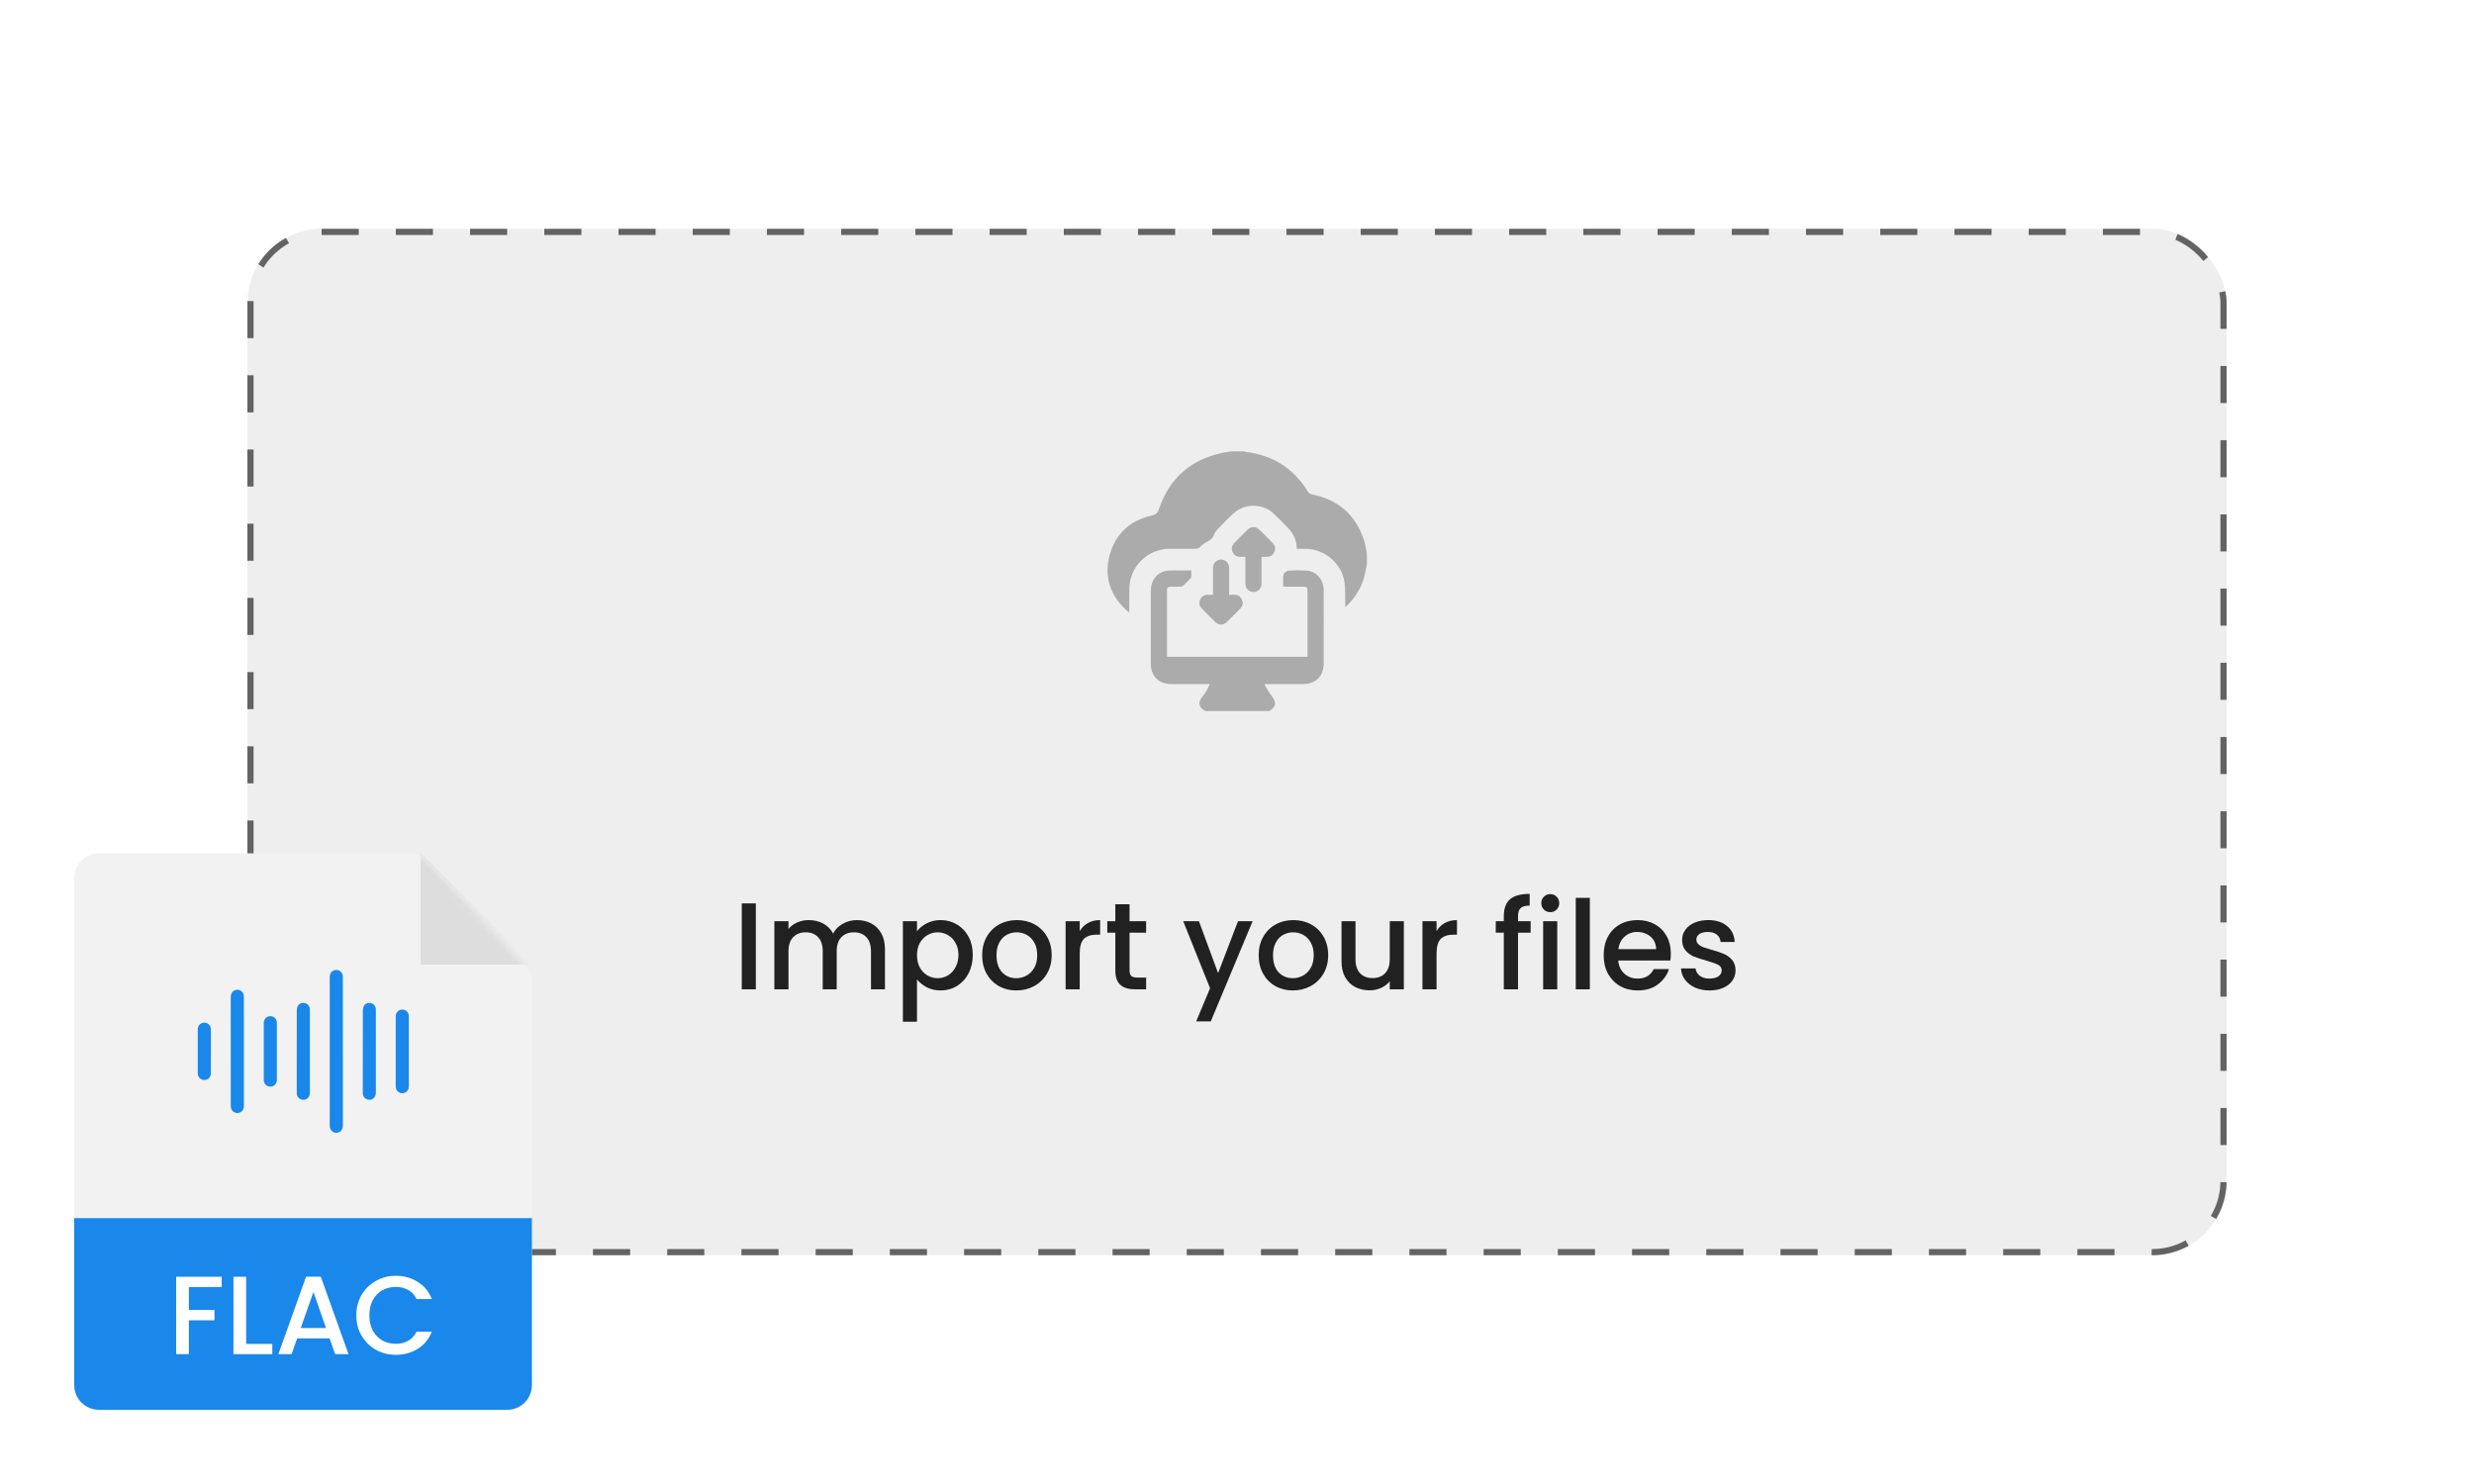 <svg width="400" height="240" viewBox="0 0 400 240" fill="none" xmlns="http://www.w3.org/2000/svg">
<g filter="url(#filter0_d_4211_913)">
<rect x="40" y="37" width="320" height="166" rx="12" fill="#EEEEEE"/>
<rect x="40.5" y="37.5" width="319" height="165" rx="11.5" stroke="#636363" stroke-dasharray="6 6"/>
</g>
<g opacity="0.48" clip-path="url(#clip0_4211_913)">
<path d="M221 91.293C220.838 92.036 220.721 92.793 220.505 93.52C219.996 95.229 219.06 96.689 217.786 97.933C217.72 97.998 217.646 98.053 217.5 98.178C217.5 97.957 217.503 97.816 217.5 97.675C217.469 96.516 217.544 95.341 217.385 94.199C216.963 91.167 214.227 88.818 211.172 88.755C210.682 88.746 210.192 88.754 209.668 88.754C209.639 88.467 209.623 88.198 209.584 87.933C209.433 86.937 208.937 86.109 208.258 85.395C207.477 84.575 206.687 83.758 205.853 82.994C204.139 81.425 201.309 81.386 199.547 82.932C198.606 83.759 197.751 84.686 196.875 85.585C196.65 85.816 196.417 86.088 196.319 86.385C196.094 87.062 195.627 87.422 195.008 87.701C194.658 87.86 194.333 88.129 194.074 88.418C193.825 88.694 193.569 88.762 193.221 88.758C191.871 88.741 190.521 88.747 189.17 88.751C185.5 88.763 182.631 91.607 182.585 95.283C182.571 96.376 182.583 97.469 182.582 98.563C182.582 98.697 182.582 98.829 182.582 99.065C182.379 98.903 182.24 98.808 182.117 98.693C179.505 96.263 178.477 93.293 179.399 89.826C180.336 86.31 182.714 84.158 186.247 83.365C186.919 83.215 187.161 82.962 187.374 82.333C189.126 77.183 192.726 74.152 198.052 73.157C198.386 73.095 198.723 73.051 199.058 73C199.741 73 200.423 73 201.105 73C201.194 73.024 201.283 73.06 201.374 73.071C205.739 73.595 209.108 75.703 211.432 79.45C211.622 79.757 211.832 79.896 212.178 79.965C216.359 80.806 219.159 83.246 220.521 87.3C220.757 88.003 220.845 88.758 221 89.488C221 90.09 221 90.691 221 91.293Z" fill="#636363"/>
<path d="M194.884 115C194.085 114.527 193.791 114.034 193.98 113.377C194.052 113.126 194.215 112.887 194.387 112.686C194.896 112.088 195.258 111.414 195.592 110.633C195.376 110.633 195.23 110.633 195.085 110.633C193.188 110.633 191.293 110.634 189.396 110.633C187.357 110.63 186.064 109.344 186.062 107.312C186.06 103.376 186.059 99.439 186.064 95.503C186.066 93.875 187.026 92.618 188.524 92.323C188.96 92.238 189.42 92.265 189.87 92.261C190.767 92.253 191.664 92.259 192.61 92.259C192.61 92.635 192.624 92.973 192.601 93.309C192.594 93.408 192.497 93.513 192.418 93.595C192.07 93.958 191.723 94.323 191.355 94.666C191.241 94.772 191.067 94.867 190.918 94.874C190.36 94.898 189.8 94.89 189.24 94.882C188.864 94.875 188.681 95.051 188.681 95.422C188.681 98.962 188.682 102.502 188.683 106.042C188.683 106.094 188.702 106.146 188.717 106.219C196.265 106.219 203.803 106.219 211.399 106.219C211.399 106.078 211.399 105.947 211.399 105.815C211.399 102.411 211.399 99.008 211.399 95.605C211.399 94.985 211.3 94.884 210.695 94.883C209.753 94.882 208.812 94.883 207.871 94.882C207.737 94.882 207.605 94.87 207.472 94.863C207.472 94.196 207.387 93.541 207.511 92.927C207.564 92.66 208.03 92.311 208.331 92.288C209.307 92.212 210.296 92.228 211.274 92.283C212.813 92.368 214.003 93.745 214.017 95.42C214.031 97.237 214.02 99.055 214.02 100.873C214.02 103.006 214.021 105.138 214.02 107.27C214.018 109.359 212.74 110.632 210.644 110.633C208.762 110.634 206.88 110.633 204.996 110.633C204.851 110.633 204.705 110.633 204.56 110.633C204.526 110.669 204.492 110.705 204.458 110.741C204.834 111.348 205.157 111.997 205.599 112.551C206.436 113.602 206.346 114.32 205.199 115.001C201.76 115 198.321 115 194.884 115Z" fill="#636363"/>
<path d="M203.97 90.061C203.97 91.531 203.975 92.949 203.968 94.368C203.965 95.1 203.479 95.666 202.82 95.731C202.004 95.813 201.36 95.239 201.354 94.401C201.345 93.117 201.352 91.833 201.351 90.549C201.351 90.401 201.351 90.255 201.351 90.061C201.036 90.061 200.754 90.069 200.472 90.06C199.917 90.042 199.509 89.785 199.285 89.271C199.06 88.757 199.135 88.266 199.52 87.867C200.257 87.1 201.006 86.343 201.775 85.606C202.287 85.115 203.034 85.115 203.553 85.611C204.322 86.346 205.071 87.104 205.807 87.872C206.191 88.272 206.262 88.763 206.034 89.277C205.808 89.79 205.398 90.043 204.843 90.06C204.571 90.068 204.3 90.061 203.97 90.061Z" fill="#636363"/>
<path d="M196.111 96.196C196.111 94.983 196.111 93.824 196.111 92.666C196.111 92.392 196.107 92.119 196.112 91.846C196.128 91.076 196.686 90.501 197.415 90.497C198.138 90.492 198.721 91.074 198.727 91.838C198.737 93.135 198.73 94.433 198.73 95.73C198.73 95.866 198.73 96.001 198.73 96.196C199.037 96.196 199.318 96.194 199.599 96.196C200.159 96.202 200.566 96.459 200.792 96.971C201.026 97.499 200.938 97.997 200.538 98.408C199.807 99.161 199.068 99.911 198.309 100.637C197.777 101.147 197.036 101.132 196.505 100.616C195.761 99.894 195.031 99.156 194.307 98.413C193.907 98.002 193.812 97.51 194.044 96.979C194.267 96.468 194.67 96.205 195.232 96.197C195.504 96.194 195.775 96.196 196.111 96.196Z" fill="#636363"/>
</g>
<path d="M122.208 146.1V160H119.928V146.1H122.208ZM138.541 148.8C139.408 148.8 140.181 148.98 140.861 149.34C141.555 149.7 142.095 150.233 142.481 150.94C142.881 151.647 143.081 152.5 143.081 153.5V160H140.821V153.84C140.821 152.853 140.575 152.1 140.081 151.58C139.588 151.047 138.915 150.78 138.061 150.78C137.208 150.78 136.528 151.047 136.021 151.58C135.528 152.1 135.281 152.853 135.281 153.84V160H133.021V153.84C133.021 152.853 132.775 152.1 132.281 151.58C131.788 151.047 131.115 150.78 130.261 150.78C129.408 150.78 128.728 151.047 128.221 151.58C127.728 152.1 127.481 152.853 127.481 153.84V160H125.201V148.98H127.481V150.24C127.855 149.787 128.328 149.433 128.901 149.18C129.475 148.927 130.088 148.8 130.741 148.8C131.621 148.8 132.408 148.987 133.101 149.36C133.795 149.733 134.328 150.273 134.701 150.98C135.035 150.313 135.555 149.787 136.261 149.4C136.968 149 137.728 148.8 138.541 148.8ZM148.262 150.6C148.649 150.093 149.176 149.667 149.842 149.32C150.509 148.973 151.262 148.8 152.102 148.8C153.062 148.8 153.936 149.04 154.722 149.52C155.522 149.987 156.149 150.647 156.602 151.5C157.056 152.353 157.282 153.333 157.282 154.44C157.282 155.547 157.056 156.54 156.602 157.42C156.149 158.287 155.522 158.967 154.722 159.46C153.936 159.94 153.062 160.18 152.102 160.18C151.262 160.18 150.516 160.013 149.862 159.68C149.209 159.333 148.676 158.907 148.262 158.4V165.24H145.982V148.98H148.262V150.6ZM154.962 154.44C154.962 153.68 154.802 153.027 154.482 152.48C154.176 151.92 153.762 151.5 153.242 151.22C152.736 150.927 152.189 150.78 151.602 150.78C151.029 150.78 150.482 150.927 149.962 151.22C149.456 151.513 149.042 151.94 148.722 152.5C148.416 153.06 148.262 153.72 148.262 154.48C148.262 155.24 148.416 155.907 148.722 156.48C149.042 157.04 149.456 157.467 149.962 157.76C150.482 158.053 151.029 158.2 151.602 158.2C152.189 158.2 152.736 158.053 153.242 157.76C153.762 157.453 154.176 157.013 154.482 156.44C154.802 155.867 154.962 155.2 154.962 154.44ZM164.317 160.18C163.277 160.18 162.337 159.947 161.497 159.48C160.657 159 159.997 158.333 159.517 157.48C159.037 156.613 158.797 155.613 158.797 154.48C158.797 153.36 159.044 152.367 159.537 151.5C160.03 150.633 160.704 149.967 161.557 149.5C162.41 149.033 163.364 148.8 164.417 148.8C165.47 148.8 166.424 149.033 167.277 149.5C168.13 149.967 168.804 150.633 169.297 151.5C169.79 152.367 170.037 153.36 170.037 154.48C170.037 155.6 169.784 156.593 169.277 157.46C168.77 158.327 168.077 159 167.197 159.48C166.33 159.947 165.37 160.18 164.317 160.18ZM164.317 158.2C164.904 158.2 165.45 158.06 165.957 157.78C166.477 157.5 166.897 157.08 167.217 156.52C167.537 155.96 167.697 155.28 167.697 154.48C167.697 153.68 167.544 153.007 167.237 152.46C166.93 151.9 166.524 151.48 166.017 151.2C165.51 150.92 164.964 150.78 164.377 150.78C163.79 150.78 163.244 150.92 162.737 151.2C162.244 151.48 161.85 151.9 161.557 152.46C161.264 153.007 161.117 153.68 161.117 154.48C161.117 155.667 161.417 156.587 162.017 157.24C162.63 157.88 163.397 158.2 164.317 158.2ZM174.571 150.58C174.904 150.02 175.344 149.587 175.891 149.28C176.451 148.96 177.111 148.8 177.871 148.8V151.16H177.291C176.398 151.16 175.718 151.387 175.251 151.84C174.798 152.293 174.571 153.08 174.571 154.2V160H172.291V148.98H174.571V150.58ZM182.627 150.84V156.94C182.627 157.353 182.72 157.653 182.907 157.84C183.107 158.013 183.44 158.1 183.907 158.1H185.307V160H183.507C182.48 160 181.693 159.76 181.147 159.28C180.6 158.8 180.327 158.02 180.327 156.94V150.84H179.027V148.98H180.327V146.24H182.627V148.98H185.307V150.84H182.627ZM202.524 148.98L195.764 165.18H193.404L195.644 159.82L191.304 148.98H193.844L196.944 157.38L200.164 148.98H202.524ZM209.024 160.18C207.984 160.18 207.044 159.947 206.204 159.48C205.364 159 204.704 158.333 204.224 157.48C203.744 156.613 203.504 155.613 203.504 154.48C203.504 153.36 203.751 152.367 204.244 151.5C204.737 150.633 205.411 149.967 206.264 149.5C207.117 149.033 208.071 148.8 209.124 148.8C210.177 148.8 211.131 149.033 211.984 149.5C212.837 149.967 213.511 150.633 214.004 151.5C214.497 152.367 214.744 153.36 214.744 154.48C214.744 155.6 214.491 156.593 213.984 157.46C213.477 158.327 212.784 159 211.904 159.48C211.037 159.947 210.077 160.18 209.024 160.18ZM209.024 158.2C209.611 158.2 210.157 158.06 210.664 157.78C211.184 157.5 211.604 157.08 211.924 156.52C212.244 155.96 212.404 155.28 212.404 154.48C212.404 153.68 212.251 153.007 211.944 152.46C211.637 151.9 211.231 151.48 210.724 151.2C210.217 150.92 209.671 150.78 209.084 150.78C208.497 150.78 207.951 150.92 207.444 151.2C206.951 151.48 206.557 151.9 206.264 152.46C205.971 153.007 205.824 153.68 205.824 154.48C205.824 155.667 206.124 156.587 206.724 157.24C207.337 157.88 208.104 158.2 209.024 158.2ZM226.978 148.98V160H224.698V158.7C224.338 159.153 223.865 159.513 223.278 159.78C222.705 160.033 222.091 160.16 221.438 160.16C220.571 160.16 219.791 159.98 219.098 159.62C218.418 159.26 217.878 158.727 217.478 158.02C217.091 157.313 216.898 156.46 216.898 155.46V148.98H219.158V155.12C219.158 156.107 219.405 156.867 219.898 157.4C220.391 157.92 221.065 158.18 221.918 158.18C222.771 158.18 223.445 157.92 223.938 157.4C224.445 156.867 224.698 156.107 224.698 155.12V148.98H226.978ZM232.266 150.58C232.6 150.02 233.04 149.587 233.586 149.28C234.146 148.96 234.806 148.8 235.566 148.8V151.16H234.986C234.093 151.16 233.413 151.387 232.946 151.84C232.493 152.293 232.266 153.08 232.266 154.2V160H229.986V148.98H232.266V150.58ZM247.477 150.84H245.437V160H243.137V150.84H241.837V148.98H243.137V148.2C243.137 146.933 243.471 146.013 244.137 145.44C244.817 144.853 245.877 144.56 247.317 144.56V146.46C246.624 146.46 246.137 146.593 245.857 146.86C245.577 147.113 245.437 147.56 245.437 148.2V148.98H247.477V150.84ZM250.658 147.52C250.245 147.52 249.898 147.38 249.618 147.1C249.338 146.82 249.198 146.473 249.198 146.06C249.198 145.647 249.338 145.3 249.618 145.02C249.898 144.74 250.245 144.6 250.658 144.6C251.058 144.6 251.398 144.74 251.678 145.02C251.958 145.3 252.098 145.647 252.098 146.06C252.098 146.473 251.958 146.82 251.678 147.1C251.398 147.38 251.058 147.52 250.658 147.52ZM251.778 148.98V160H249.498V148.98H251.778ZM257.051 145.2V160H254.771V145.2H257.051ZM270.145 154.22C270.145 154.633 270.118 155.007 270.065 155.34H261.645C261.712 156.22 262.038 156.927 262.625 157.46C263.212 157.993 263.932 158.26 264.785 158.26C266.012 158.26 266.878 157.747 267.385 156.72H269.845C269.512 157.733 268.905 158.567 268.025 159.22C267.158 159.86 266.078 160.18 264.785 160.18C263.732 160.18 262.785 159.947 261.945 159.48C261.118 159 260.465 158.333 259.985 157.48C259.518 156.613 259.285 155.613 259.285 154.48C259.285 153.347 259.512 152.353 259.965 151.5C260.432 150.633 261.078 149.967 261.905 149.5C262.745 149.033 263.705 148.8 264.785 148.8C265.825 148.8 266.752 149.027 267.565 149.48C268.378 149.933 269.012 150.573 269.465 151.4C269.918 152.213 270.145 153.153 270.145 154.22ZM267.765 153.5C267.752 152.66 267.452 151.987 266.865 151.48C266.278 150.973 265.552 150.72 264.685 150.72C263.898 150.72 263.225 150.973 262.665 151.48C262.105 151.973 261.772 152.647 261.665 153.5H267.765ZM276.389 160.18C275.522 160.18 274.742 160.027 274.049 159.72C273.369 159.4 272.829 158.973 272.429 158.44C272.029 157.893 271.815 157.287 271.789 156.62H274.149C274.189 157.087 274.409 157.48 274.809 157.8C275.222 158.107 275.735 158.26 276.349 158.26C276.989 158.26 277.482 158.14 277.829 157.9C278.189 157.647 278.369 157.327 278.369 156.94C278.369 156.527 278.169 156.22 277.769 156.02C277.382 155.82 276.762 155.6 275.909 155.36C275.082 155.133 274.409 154.913 273.889 154.7C273.369 154.487 272.915 154.16 272.529 153.72C272.155 153.28 271.969 152.7 271.969 151.98C271.969 151.393 272.142 150.86 272.489 150.38C272.835 149.887 273.329 149.5 273.969 149.22C274.622 148.94 275.369 148.8 276.209 148.8C277.462 148.8 278.469 149.12 279.229 149.76C280.002 150.387 280.415 151.247 280.469 152.34H278.189C278.149 151.847 277.949 151.453 277.589 151.16C277.229 150.867 276.742 150.72 276.129 150.72C275.529 150.72 275.069 150.833 274.749 151.06C274.429 151.287 274.269 151.587 274.269 151.96C274.269 152.253 274.375 152.5 274.589 152.7C274.802 152.9 275.062 153.06 275.369 153.18C275.675 153.287 276.129 153.427 276.729 153.6C277.529 153.813 278.182 154.033 278.689 154.26C279.209 154.473 279.655 154.793 280.029 155.22C280.402 155.647 280.595 156.213 280.609 156.92C280.609 157.547 280.435 158.107 280.089 158.6C279.742 159.093 279.249 159.48 278.609 159.76C277.982 160.04 277.242 160.18 276.389 160.18Z" fill="#212121"/>
<g filter="url(#filter1_d_4211_913)">
<path d="M12 142C12 139.791 13.791 138 16 138H49H66.262C67.371 138 68.43 138.46 69.186 139.271L75.5 146.036L84.924 156.133C85.615 156.874 86 157.849 86 158.862V183V224C86 226.209 84.209 228 82 228H16C13.791 228 12 226.209 12 224V142Z" fill="#F2F2F2"/>
</g>
<mask id="mask0_4211_913" style="mask-type:alpha" maskUnits="userSpaceOnUse" x="12" y="138" width="74" height="90">
<path d="M12 142C12 139.791 13.791 138 16 138H49H66.262C67.371 138 68.43 138.46 69.186 139.271L75.5 146.036L84.924 156.133C85.615 156.874 86 157.849 86 158.862V183V224C86 226.209 84.209 228 82 228H16C13.791 228 12 226.209 12 224V142Z" fill="#46BC66"/>
</mask>
<g mask="url(#mask0_4211_913)">
<path d="M55.437 170.067C55.437 174.056 55.437 178.04 55.437 182.029C55.437 182.854 54.784 183.378 54.054 183.152C53.647 183.022 53.349 182.648 53.315 182.221C53.31 182.13 53.31 182.034 53.31 181.942C53.31 174.003 53.31 166.064 53.31 158.125C53.31 157.458 53.575 157.05 54.088 156.906C54.727 156.728 55.37 157.17 55.427 157.827C55.437 157.957 55.432 158.086 55.432 158.211C55.437 162.166 55.437 166.117 55.437 170.067Z" fill="#1A87EB"/>
<path d="M39.434 170.034C39.434 172.981 39.438 175.928 39.434 178.875C39.434 179.71 38.67 180.238 37.95 179.912C37.571 179.739 37.355 179.437 37.317 179.014C37.312 178.933 37.312 178.851 37.312 178.77C37.312 172.947 37.312 167.125 37.307 161.302C37.307 160.818 37.441 160.424 37.883 160.189C38.589 159.819 39.414 160.309 39.429 161.125C39.443 161.979 39.434 162.834 39.434 163.683C39.434 165.8 39.434 167.917 39.434 170.034Z" fill="#1A87EB"/>
<path d="M50.099 170.067C50.099 172.29 50.104 174.507 50.099 176.73C50.099 177.526 49.437 178.04 48.721 177.814C48.289 177.68 47.992 177.286 47.982 176.811C47.972 176.283 47.977 175.76 47.977 175.232C47.977 171.306 47.972 167.379 47.987 163.448C47.987 163.179 48.049 162.882 48.179 162.651C48.404 162.248 48.899 162.104 49.34 162.234C49.801 162.373 50.099 162.766 50.099 163.29C50.104 165.205 50.099 167.125 50.099 169.04C50.099 169.39 50.099 169.731 50.099 170.067Z" fill="#1A87EB"/>
<path d="M60.769 170.053C60.769 172.285 60.774 174.517 60.769 176.749C60.769 177.536 60.078 178.054 59.373 177.805C58.95 177.656 58.705 177.344 58.657 176.898C58.648 176.806 58.653 176.71 58.653 176.619C58.653 172.222 58.648 167.83 58.662 163.434C58.662 163.179 58.725 162.891 58.845 162.67C59.065 162.267 59.565 162.114 60.001 162.238C60.457 162.368 60.769 162.757 60.769 163.251C60.779 164.653 60.774 166.054 60.774 167.461C60.769 168.325 60.769 169.189 60.769 170.053Z" fill="#1A87EB"/>
<path d="M63.981 170.038C63.981 168.157 63.976 166.275 63.981 164.394C63.981 163.702 64.485 163.218 65.133 163.275C65.661 163.318 66.069 163.731 66.097 164.259C66.112 164.47 66.102 164.682 66.102 164.888C66.102 168.464 66.102 172.045 66.102 175.621C66.102 176.23 65.795 176.658 65.281 176.773C64.585 176.926 63.981 176.432 63.981 175.688C63.981 173.802 63.981 171.92 63.981 170.038Z" fill="#1A87EB"/>
<path d="M44.766 170.034C44.766 171.574 44.771 173.12 44.761 174.661C44.757 175.213 44.387 175.645 43.878 175.722C43.365 175.798 42.885 175.53 42.712 175.04C42.664 174.901 42.645 174.742 42.645 174.594C42.64 171.555 42.64 168.517 42.645 165.483C42.645 164.806 43.081 164.341 43.706 164.341C44.33 164.341 44.766 164.802 44.766 165.478C44.771 166.995 44.766 168.512 44.766 170.034Z" fill="#1A87EB"/>
<path d="M34.096 170.034C34.096 171.224 34.101 172.419 34.091 173.61C34.086 174.157 33.707 174.579 33.189 174.656C32.675 174.733 32.181 174.421 32.022 173.912C31.989 173.802 31.974 173.682 31.974 173.566C31.97 171.205 31.97 168.843 31.974 166.482C31.974 165.896 32.373 165.454 32.915 165.397C33.434 165.339 33.923 165.666 34.057 166.174C34.096 166.318 34.096 166.477 34.096 166.626C34.096 167.768 34.096 168.901 34.096 170.034Z" fill="#1A87EB"/>
<path d="M68 138L77 147L86 156H68V138Z" fill="#636363"/>
<path opacity="0.78" d="M68 138L77 147L86 156H68V138Z" fill="white"/>
</g>
<path d="M12 197H49H68H86V203.643V212.5V224C86 226.209 84.209 228 82 228H16C13.791 228 12 226.209 12 224V197Z" fill="#1A87EB"/>
<path d="M35.845 206.49V208.164H30.535V211.854H34.675V213.528H30.535V219H28.483V206.49H35.845ZM39.798 217.344H44.029V219H37.746V206.49H39.798V217.344ZM53.286 216.444H48.048L47.148 219H45.007L49.489 206.472H51.864L56.346 219H54.187L53.286 216.444ZM52.711 214.77L50.676 208.956L48.624 214.77H52.711ZM57.611 212.718C57.611 211.494 57.893 210.396 58.457 209.424C59.033 208.452 59.807 207.696 60.779 207.156C61.763 206.604 62.837 206.328 64.001 206.328C65.333 206.328 66.515 206.658 67.547 207.318C68.591 207.966 69.347 208.89 69.815 210.09H67.349C67.025 209.43 66.575 208.938 65.999 208.614C65.423 208.29 64.757 208.128 64.001 208.128C63.173 208.128 62.435 208.314 61.787 208.686C61.139 209.058 60.629 209.592 60.257 210.288C59.897 210.984 59.717 211.794 59.717 212.718C59.717 213.642 59.897 214.452 60.257 215.148C60.629 215.844 61.139 216.384 61.787 216.768C62.435 217.14 63.173 217.326 64.001 217.326C64.757 217.326 65.423 217.164 65.999 216.84C66.575 216.516 67.025 216.024 67.349 215.364H69.815C69.347 216.564 68.591 217.488 67.547 218.136C66.515 218.784 65.333 219.108 64.001 219.108C62.825 219.108 61.751 218.838 60.779 218.298C59.807 217.746 59.033 216.984 58.457 216.012C57.893 215.04 57.611 213.942 57.611 212.718Z" fill="white"/>
<defs>
<filter id="filter0_d_4211_913" x="20" y="17" width="360" height="206" filterUnits="userSpaceOnUse" color-interpolation-filters="sRGB">
<feFlood flood-opacity="0" result="BackgroundImageFix"/>
<feColorMatrix in="SourceAlpha" type="matrix" values="0 0 0 0 0 0 0 0 0 0 0 0 0 0 0 0 0 0 127 0" result="hardAlpha"/>
<feOffset/>
<feGaussianBlur stdDeviation="10"/>
<feComposite in2="hardAlpha" operator="out"/>
<feColorMatrix type="matrix" values="0 0 0 0 0 0 0 0 0 0 0 0 0 0 0 0 0 0 0.12 0"/>
<feBlend mode="normal" in2="BackgroundImageFix" result="effect1_dropShadow_4211_913"/>
<feBlend mode="normal" in="SourceGraphic" in2="effect1_dropShadow_4211_913" result="shape"/>
</filter>
<filter id="filter1_d_4211_913" x="2" y="128" width="94" height="110" filterUnits="userSpaceOnUse" color-interpolation-filters="sRGB">
<feFlood flood-opacity="0" result="BackgroundImageFix"/>
<feColorMatrix in="SourceAlpha" type="matrix" values="0 0 0 0 0 0 0 0 0 0 0 0 0 0 0 0 0 0 127 0" result="hardAlpha"/>
<feOffset/>
<feGaussianBlur stdDeviation="5"/>
<feComposite in2="hardAlpha" operator="out"/>
<feColorMatrix type="matrix" values="0 0 0 0 0 0 0 0 0 0 0 0 0 0 0 0 0 0 0.12 0"/>
<feBlend mode="normal" in2="BackgroundImageFix" result="effect1_dropShadow_4211_913"/>
<feBlend mode="normal" in="SourceGraphic" in2="effect1_dropShadow_4211_913" result="shape"/>
</filter>
<clipPath id="clip0_4211_913">
<rect width="42" height="42" fill="white" transform="translate(179 73)"/>
</clipPath>
</defs>
</svg>
